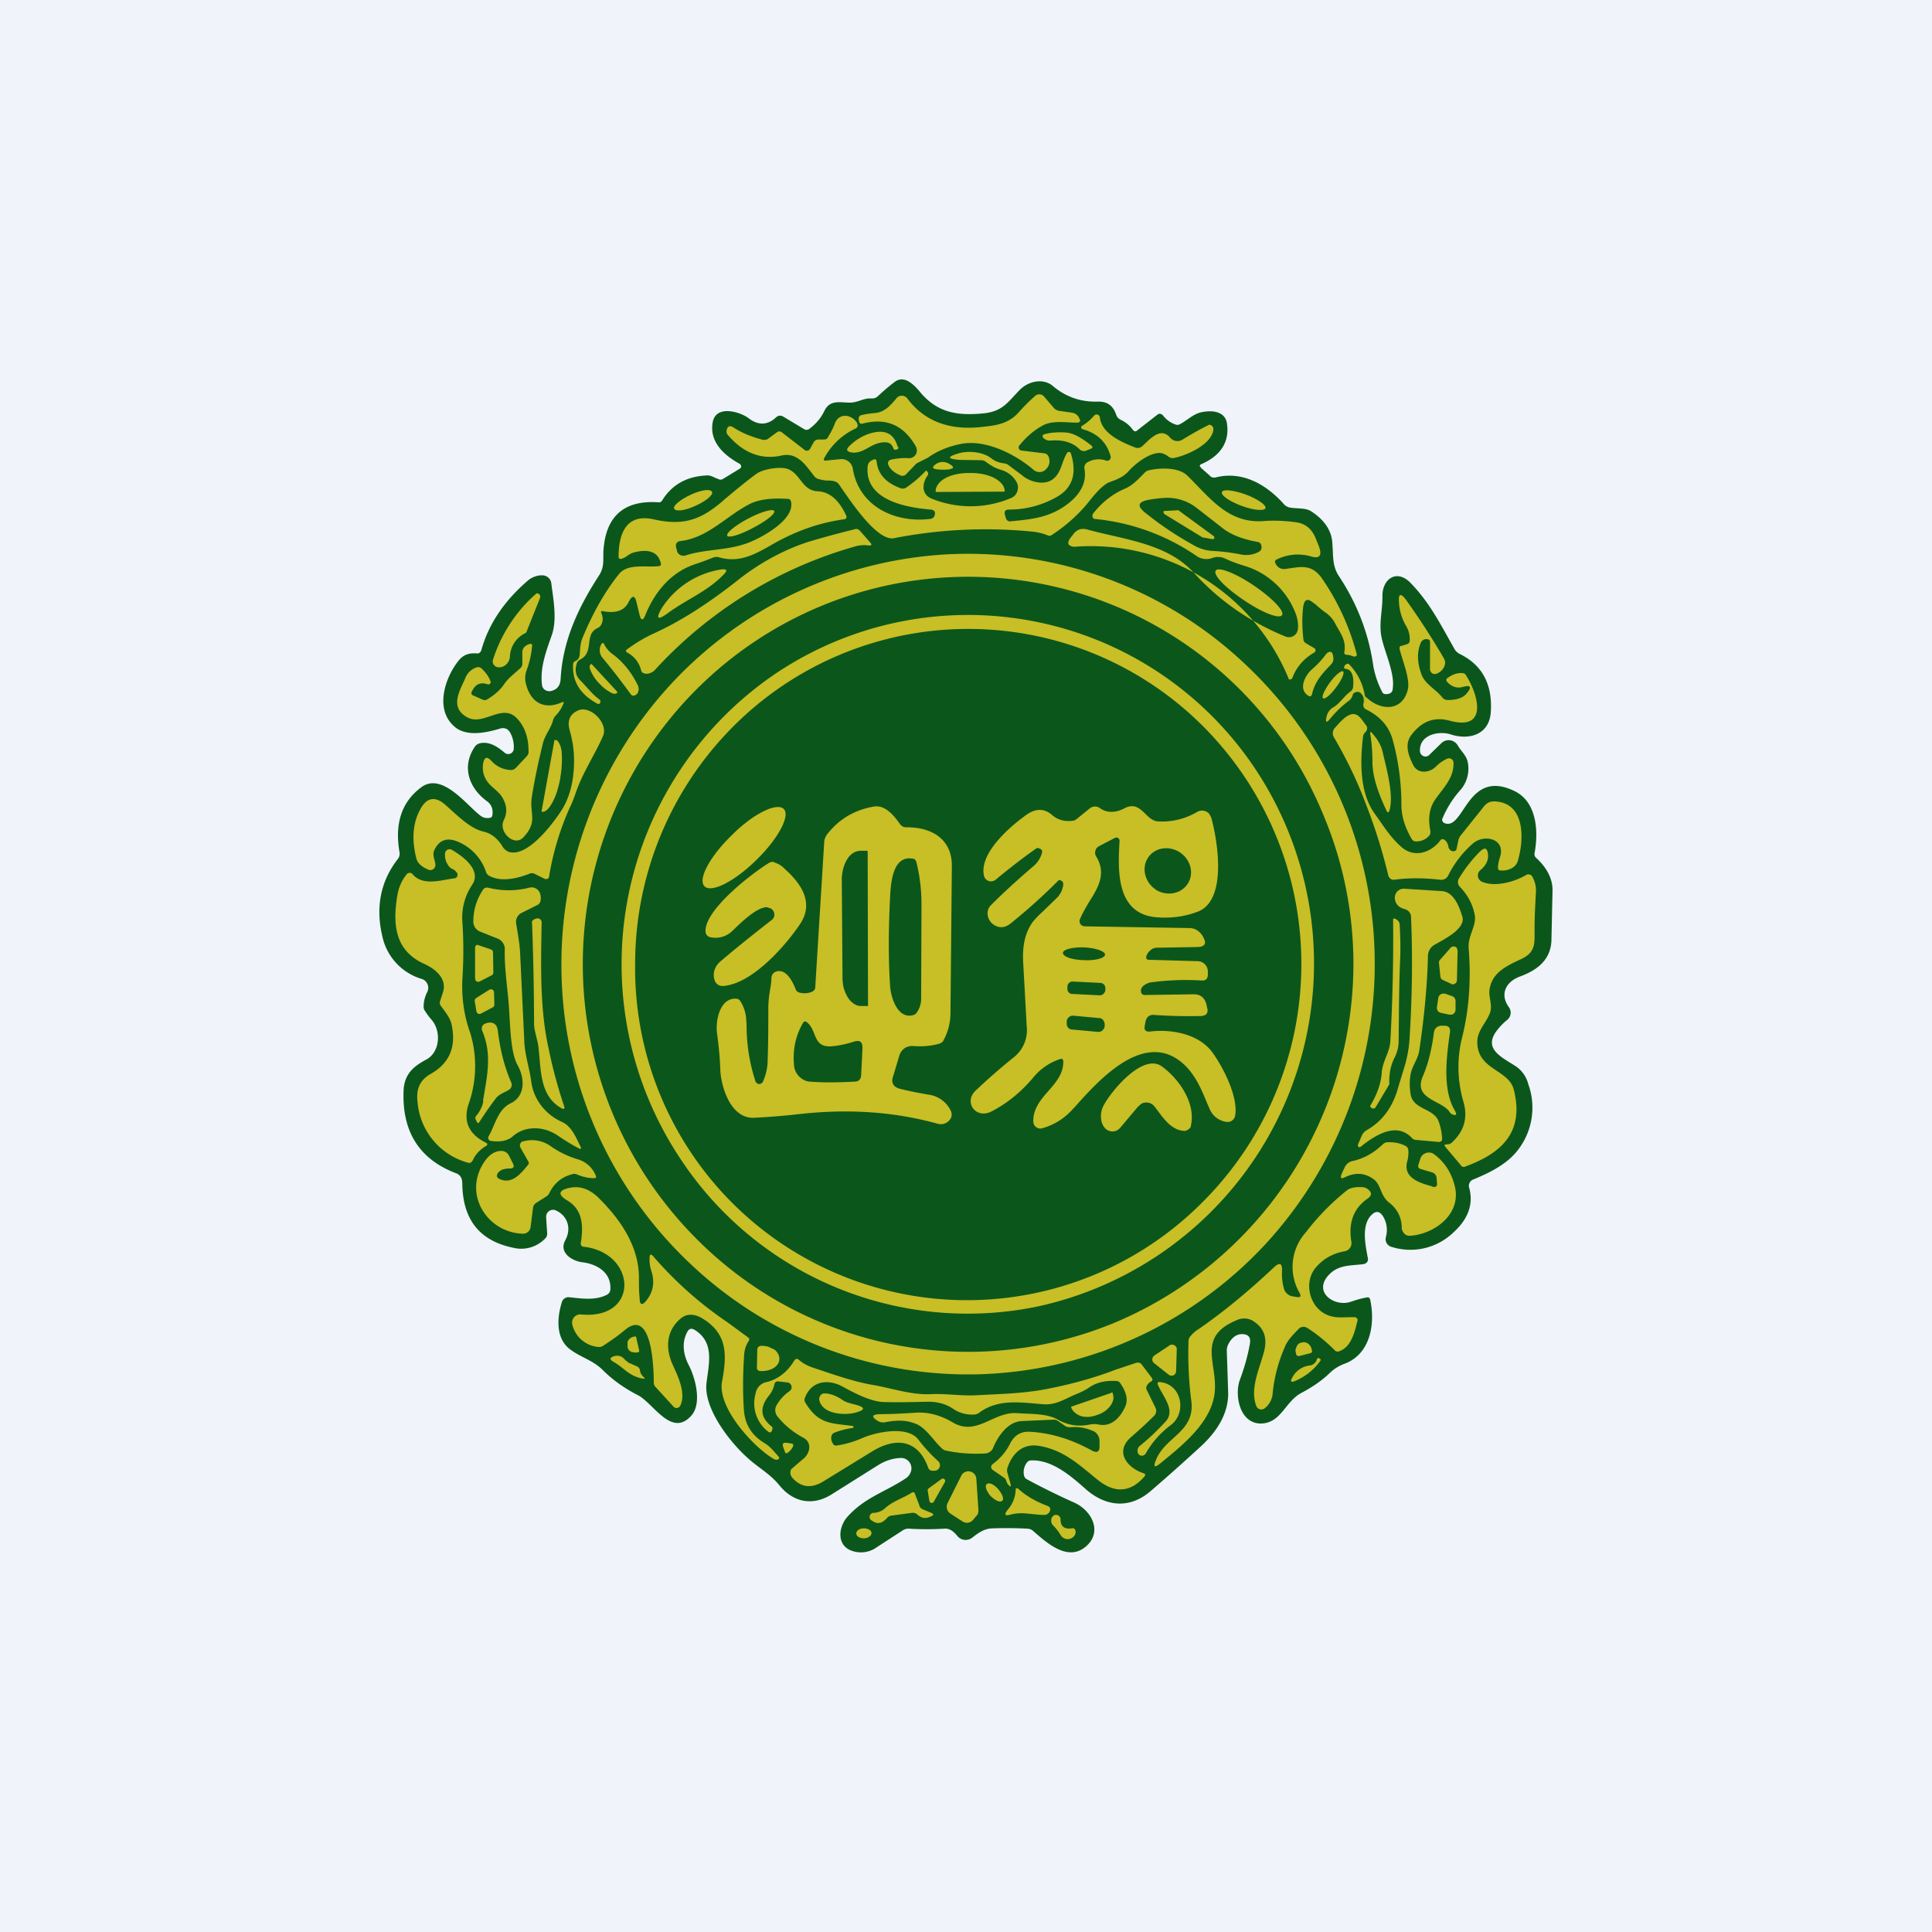 <svg width="56" height="56" viewBox="0 0 56 56" xmlns="http://www.w3.org/2000/svg"><path fill="#F0F3FA" d="M0 0h56v56H0z"/><path d="m34.81 13.56.26.23c.04.05.1.06.16.05.78-.2 1.48.2 2 .79.04.04.1.07.15.08.2.04.47 0 .64.12.38.25.59.57.6.94.03.34-.01.63.19.93.53.8.87 1.68 1 2.63.05.25.13.49.25.72.02.05.06.07.11.07.12 0 .2-.05.2-.17.06-.4-.2-.98-.3-1.37-.13-.46.01-.86 0-1.31 0-.48.4-.78.8-.39.58.59.9 1.25 1.3 1.95.04.06.09.1.15.13.65.32.95.89.89 1.7-.05.63-.62.8-1.15.63-.36-.12-.94.01-.9.5a.16.16 0 0 0 .11.13.15.15 0 0 0 .16-.04l.35-.34a.3.3 0 0 1 .37-.04.3.3 0 0 1 .1.1c.1.18.27.3.3.53a.94.94 0 0 1-.22.77 2.9 2.9 0 0 0-.53.85.13.13 0 0 0 .05.1l.05.02c.55.15.64-1.6 2-.94.64.31.7 1.15.58 1.8a.14.14 0 0 0 .04.13c.33.3.5.64.48 1l-.03 1.35c0 .59-.39.9-.9 1.09-.4.14-.62.5-.33.9a.27.27 0 0 1-.05.36c-.1.08-.19.17-.27.27-.49.59.16.83.55 1.1a.9.9 0 0 1 .33.5 2 2 0 0 1-.3 1.9c-.32.42-.82.66-1.3.86a.18.18 0 0 0-.1.09.19.19 0 0 0-.02.13c.14.48-.02.93-.47 1.33a1.8 1.8 0 0 1-1.78.4.23.23 0 0 1-.16-.28.76.76 0 0 0-.08-.6c-.1-.16-.21-.17-.34-.04-.3.3-.17.88-.1 1.26a.13.13 0 0 1-.07.14.14.14 0 0 1-.05.02c-.36.05-.72.01-1 .3-.49.5.13.94.6.8.15-.05.3-.1.47-.13.07-.02.11.01.12.08.15.73-.02 1.57-.75 1.84-.16.06-.31.15-.44.28-.23.22-.5.4-.8.56-.49.25-.6.92-1.23.89-.58-.04-.72-.84-.56-1.27.13-.35.23-.7.29-1.05.03-.18-.05-.27-.23-.27-.16 0-.3.1-.4.3a.39.39 0 0 0-.04.2l.04 1.22c0 .62-.36 1.14-.81 1.55-.48.44-.96.87-1.45 1.29-.6.51-1.28.44-1.85-.05-.45-.4-.99-.87-1.6-.85-.06 0-.1.03-.13.07a.46.46 0 0 0-.08.36c.01.05.04.1.09.12a20 20 0 0 0 1.36.67c.52.23.84.86.34 1.28-.52.44-1.12-.1-1.53-.46a.26.26 0 0 0-.16-.06c-.35-.02-.68-.02-1-.01-.24 0-.42.13-.6.27a.31.31 0 0 1-.44-.06c-.1-.12-.22-.22-.38-.2-.34.02-.67.02-1 0a.3.3 0 0 0-.18.04l-.77.5a.78.78 0 0 1-.69.11c-.47-.14-.43-.67-.17-.98.5-.57 1.1-.73 1.69-1.12a.37.37 0 0 0 .17-.23.3.3 0 0 0-.3-.37c-.24.01-.45.08-.66.21l-1.32.83c-.57.37-1.14.25-1.55-.26-.27-.33-.62-.51-.93-.8-.5-.45-1.27-1.43-1.17-2.17.07-.56.23-1.16-.34-1.52-.1-.06-.17-.04-.22.06-.17.31-.11.67.05.97.18.35.38 1.08.08 1.44-.58.67-1.1-.34-1.56-.58-.39-.2-.73-.44-1.02-.73-.28-.28-.62-.36-.92-.58-.45-.31-.41-.93-.26-1.4a.2.2 0 0 1 .2-.13c.37.04.77.1 1.1-.07a.18.18 0 0 0 .1-.14c.04-.49-.36-.74-.79-.8-.31-.03-.72-.28-.51-.65.18-.34.06-.71-.29-.86a.2.2 0 0 0-.25.1.2.2 0 0 0-.02.1l.03.47a.18.18 0 0 1-.05.14.96.96 0 0 1-.92.28c-.99-.2-1.48-.82-1.49-1.87 0-.16-.07-.26-.2-.3-1.06-.41-1.56-1.22-1.5-2.42.03-.46.3-.68.66-.87.4-.22.43-.83.15-1.15a2.14 2.14 0 0 1-.2-.27.2.2 0 0 1-.03-.13c0-.14.04-.28.11-.42a.27.27 0 0 0-.15-.36 1.65 1.65 0 0 1-1.16-1.25c-.2-.85-.04-1.6.45-2.23a.25.25 0 0 0 .05-.2c-.13-.75.01-1.42.63-1.88.6-.45 1.32.52 1.7.81.07.06.15.09.25.08.07 0 .1-.03.11-.07.03-.18-.02-.32-.16-.42-.53-.39-.73-1.01-.35-1.57a.24.24 0 0 1 .13-.1c.28-.08.54.1.74.27a.16.16 0 0 0 .26-.1.85.85 0 0 0-.1-.48c-.07-.12-.17-.16-.3-.12-.4.12-1 .25-1.34-.08-.55-.5-.25-1.41.15-1.9.13-.16.3-.22.52-.2.07 0 .1-.02.13-.09.21-.76.67-1.44 1.36-2.03.12-.1.3-.16.45-.14a.26.26 0 0 1 .22.23c.06.48.18 1.07 0 1.54-.16.45-.33.92-.27 1.4a.2.2 0 0 0 .17.18.2.2 0 0 0 .09 0c.18-.04.27-.16.28-.35.06-1.1.5-2.05 1.1-2.98.17-.25.13-.44.14-.72.06-1.01.59-1.49 1.6-1.42a.1.1 0 0 0 .1-.05c.29-.47.73-.71 1.32-.73.11 0 .2.07.3.1.05.03.1.03.15 0l.49-.3a.07.07 0 0 0 .02-.1.07.07 0 0 0-.02-.03c-.46-.25-.9-.64-.79-1.22.1-.5.79-.3 1.05-.1.26.2.54.2.78-.03.07-.06.14-.07.22-.02l.6.36a.13.13 0 0 0 .15-.01c.2-.15.34-.32.44-.53.16-.32.45-.23.73-.23.25 0 .4-.14.64-.12.07 0 .13-.02.18-.07.15-.14.3-.27.47-.4.3-.24.6.1.78.32.48.55 1.03.66 1.82.58.56-.06.7-.34 1.05-.69.24-.24.67-.34.95-.1.38.32.82.47 1.32.45.26 0 .43.12.52.4a.24.24 0 0 0 .13.13.9.9 0 0 1 .34.28c.04.06.09.07.14.02l.59-.46a.1.1 0 0 1 .11 0 .1.1 0 0 1 .03.02c.1.13.22.22.36.27.05.02.09.02.13 0 .22-.11.39-.3.63-.35.27-.06.67-.05.74.3.1.6-.23.98-.73 1.2-.06.02-.07.06-.02.1Z" fill="#0B571B"/><path d="M29.55 12.9a.1.1 0 0 0 .01.14.1.1 0 0 0 .05.02l.66.08a.15.15 0 0 1 .12.09c.06.14.03.27-.07.37a.26.26 0 0 1-.36.02c-.52-.45-1.4-.9-2.12-.75-.35.07-.67.2-.95.4l-.28.14a.3.3 0 0 0-.1.08l-.24.25a.15.15 0 0 1-.17.04c-.17-.07-.29-.17-.35-.3-.03-.08 0-.14.09-.16.15-.03.31-.05.48-.04a.23.23 0 0 0 .22-.1.24.24 0 0 0 0-.25c-.35-.61-.86-.83-1.54-.65a.09.09 0 0 1-.07-.01.09.09 0 0 1-.03-.06l-.01-.06c0-.03 0-.06.02-.08a.1.1 0 0 1 .07-.04c.13-.03.27-.05.4-.06.27-.03.44-.23.6-.42a.2.2 0 0 1 .32 0c.5.67 1.24.94 2.2.82.4-.04.74-.1 1.02-.41.15-.17.31-.33.48-.48a.18.18 0 0 1 .25 0l.31.36c.04.04.1.06.15.07l.35.05a.28.28 0 0 1 .2.12l.02.04c.05.08.03.13-.07.13-.3 0-.7-.07-.98.08-.26.14-.49.34-.68.58Z" fill="#C8BE25"/><path d="M33.78 13.18c-.3-.2-.87.25-1.06.47-.15.17-.34.25-.55.32-.25.1-.51.45-.68.66a4.66 4.66 0 0 1-1.04.9c-.04 0-.07 0-.1-.02a1.66 1.66 0 0 0-.42-.1 13.8 13.8 0 0 0-4.02.19c-.52.1-1.37-1.25-1.6-1.57-.05-.07-.15-.1-.3-.1-.1 0-.2-.02-.3-.05a.22.22 0 0 1-.11-.08c-.24-.3-.47-.69-.93-.6-.6.14-1.13-.07-1.58-.6a.14.14 0 0 1-.03-.11c.02-.14.09-.17.2-.1.26.17.55.28.86.36.05 0 .1 0 .14-.03l.26-.19a.11.11 0 0 1 .14 0l.66.51a.1.1 0 0 0 .09.02.1.1 0 0 0 .07-.05l.11-.2a.16.16 0 0 1 .14-.07h.15c.06 0 .1-.02.12-.07.08-.13.15-.26.2-.4.12-.3.46-.27.63-.03.05.09.04.15-.05.19a1.97 1.97 0 0 0-.9.87v.03a.05.05 0 0 0 .06.02l.41-.04a.33.33 0 0 1 .37.28c.18 1.1 1.24 1.58 2.25 1.45a.14.14 0 0 0 .12-.1c.03-.1 0-.16-.12-.17-.7-.06-1.92-.27-1.82-1.26a.2.2 0 0 1 .11-.16l.06-.03a.07.07 0 0 1 .06 0 .07.07 0 0 1 .03.06c.04.36.26.61.69.77a.18.18 0 0 0 .17-.02 3.26 3.26 0 0 0 .57-.49l.03.02a.08.08 0 0 1 .03.05.08.08 0 0 1-.01.07c-.17.23-.19.56.13.68a3 3 0 0 0 2.3-.03.31.31 0 0 0 .17-.2.32.32 0 0 0-.02-.25.76.76 0 0 0-.45-.36c-.2-.06-.3-.13-.44-.23a.22.22 0 0 0-.13-.05l-.64-.01c-.36-.03-.36-.09-.02-.19.27-.08.7-.05.95.15.1.08.22.12.35.14.05 0 .1.02.14.05l.4.3c.23.2.66.3.9.1.24-.19.24-.5.4-.75 0-.01 0-.02.02-.02a.06.06 0 0 1 .09.03c.18.58.05 1-.4 1.26-.42.24-.89.37-1.39.37-.11 0-.15.05-.12.16l.02.07c.02.08.07.12.15.11.62-.06 1.12-.11 1.63-.49.4-.3.58-.65.5-1.06 0-.06.02-.1.06-.14a.65.65 0 0 1 .57-.07.1.1 0 0 0 .13-.07.1.1 0 0 0 0-.06c-.11-.4-.38-.66-.81-.78a.05.05 0 0 1-.04-.05.05.05 0 0 1 .03-.05c.13-.08.25-.18.35-.3a.1.1 0 0 1 .1-.02.1.1 0 0 1 .06.08c.05.47.64.72 1.02.87a.2.2 0 0 0 .2-.03c.2-.17.53-.6.82-.25a.28.28 0 0 0 .36.05 9.27 9.27 0 0 1 .77-.43.13.13 0 0 1 .12.15c-.05.41-.74.73-1.12.81a.2.2 0 0 1-.16-.02 7.51 7.51 0 0 1-.1-.07Z" fill="#C8BE25"/><path d="M26.04 12.96V13a.23.23 0 0 1-.05.03c-.05.02-.08 0-.1-.04-.03-.1-.1-.17-.24-.17-.39 0-.57.31-.92.3-.2-.02-.23-.09-.08-.22.18-.17.38-.28.58-.34.41-.12.67 0 .78.36 0 .02.01.03.03.04ZM31.62 12.9c.06.05.06.09-.01.11l-.12.05a.18.18 0 0 1-.2-.04c-.2-.2-.49-.28-.84-.25a.26.26 0 0 1-.21-.08.06.06 0 0 1-.02-.05.06.06 0 0 1 .04-.05c.2-.06.47-.07.67-.05.19.02.42.15.7.37ZM27.55 13.6c-.14.02-.28.02-.42 0-.1-.02-.11-.05-.04-.12.15-.12.31-.12.48 0 .08.06.07.1-.02.11ZM17.44 17.8c.04.1.04.2-.01.3a.24.24 0 0 1-.12.11c-.39.19-.07.7-.5.91a.2.2 0 0 0-.1.14c-.05.18-.02.33.1.45.2.2.34.4.57.57.02.02.03.04.02.07a.06.06 0 0 1-.03.05.06.06 0 0 1-.05 0c-.5-.27-.73-.64-.71-1.13 0-.05.03-.1.07-.11a.2.2 0 0 0 .12-.16c.02-.18.01-.33.08-.5.31-.75.67-1.38 1.07-1.87.25-.3.78-.18 1.14-.22.06 0 .08-.04.06-.1-.1-.39-.48-.38-.8-.29-.13.04-.21.15-.35.18-.05 0-.07-.01-.07-.06 0-.65.21-1.26 1-1.09.88.2 1.4.03 2.1-.6.3-.25.6-.5.9-.72.2-.14.71-.22.92-.13.36.15.4.61.84.64.35.01.63.25.84.71a.07.07 0 0 1 0 .06.07.07 0 0 1-.05.04c-.73.1-1.4.34-2.04.7-.51.29-.99.59-1.61.4a.26.26 0 0 0-.18.02 9.7 9.7 0 0 1-.55.2c-.67.24-1.13.8-1.4 1.47-.06.15-.12.15-.16-.01l-.08-.33c-.05-.25-.13-.27-.25-.03-.12.23-.36.31-.71.25-.07-.02-.1 0-.06.07ZM38.1 17.5c-.2-.18-.3-.14-.33.12-.03.27-.03.57.01.91 0 .05.03.09.08.12l.24.14a.07.07 0 0 1 .03.06.07.07 0 0 1-.03.06c-.31.18-.52.42-.64.74a.08.08 0 0 1-.1.04 6.2 6.2 0 0 0-6.24-3.84c-.16-.03-.2-.1-.1-.25l.08-.1c.1-.15.25-.2.42-.15 1.1.3 2.32.4 3.1 1.27.73.8 1.63 1.42 2.64 1.83a.26.26 0 0 0 .32-.1.27.27 0 0 0 .04-.12c.02-.14-.02-.34-.07-.46a2.3 2.3 0 0 0-1.45-1.36c-.2-.06-.4-.13-.59-.22a.48.48 0 0 0-.36-.02.5.5 0 0 1-.49-.07 6.25 6.25 0 0 0-2.95-1.06.11.11 0 0 1-.02-.16c.25-.32.55-.55.88-.7.26-.1.43-.3.62-.49a.24.24 0 0 1 .12-.06c.3-.07.86-.1 1.12.17.66.65 1.19 1.4 2.24 1.3.31-.02.62 0 .91.04.26.04.44.19.55.45l.1.25c.1.27.02.37-.26.28a1.38 1.38 0 0 0-.99.11.08.08 0 0 0-.01.1c.06.12.16.18.3.16.43-.06.73-.15 1.03.25a6.95 6.95 0 0 1 1.03 2.24.07.07 0 0 1-.06.05h-.04a.5.5 0 0 0-.18-.05c-.07 0-.1-.03-.08-.1.05-.34-.13-.54-.27-.81a.88.88 0 0 0-.3-.33 3.28 3.28 0 0 1-.3-.25ZM27.13 14.26a.02.02 0 0 1-.01-.02c0-.14.1-.28.28-.38.18-.1.43-.15.7-.15h.04c.26 0 .5.05.69.15.18.1.29.23.29.37v.02h-.01l-1.98.01Z" fill="#C8BE25"/><path d="M20.16 14.66c.3-.13.52-.32.48-.4-.04-.1-.32-.06-.62.08s-.52.32-.48.4c.04.1.32.06.62-.08ZM35.98 14.66c.35.13.66.16.7.07.03-.09-.23-.27-.58-.4-.34-.12-.65-.16-.68-.07-.04.1.22.27.56.4Z" fill="#C8BE25"/><path d="M19.87 16.1a.2.2 0 0 1-.22-.07.2.2 0 0 1-.03-.08l-.02-.07c-.03-.12.02-.19.14-.2.8-.1 1.34-.75 2.01-1.08.25-.12.6-.17 1.08-.14.06 0 .09.03.1.09.1.51-.81 1.01-1.21 1.17-.63.25-1.22.18-1.85.38ZM35.17 15.97a1.2 1.2 0 0 1-.54-.15c-.55-.3-1.03-.63-1.45-.97-.22-.18-.2-.3.1-.36.16-.03.34-.05.51-.06.32-.01.63.09.88.28l.77.6c.24.19.58.32 1.02.4a.12.12 0 0 1 .1.1c.02.08 0 .15-.08.19a.78.78 0 0 1-.52.07 5.66 5.66 0 0 0-.8-.1Z" fill="#0B571B"/><path d="M21.83 15.3c.38-.2.65-.41.61-.49-.04-.07-.37.02-.75.22s-.65.42-.61.5c.04.07.38-.03.75-.23ZM34.17 14.8l1.01.74a.05.05 0 0 1 0 .08l-.03.01-.27-.05h-.02l-1.11-.68-.02-.03a.05.05 0 0 1 .01-.06h.03l.37-.02h.03ZM18.7 19.52c-.06 0-.1-.03-.12-.1a.78.78 0 0 0-.39-.5c-.06-.03-.06-.07 0-.11.25-.18.5-.33.74-.44.8-.36 1.6-.88 2.44-1.54.61-.49 1.35-.9 2.08-1.13.4-.12.84-.24 1.33-.36.06-.02.1 0 .15.05l.29.33c.06.07.05.1-.05.09a.91.91 0 0 0-.35.02A12.45 12.45 0 0 0 19 19.4a.36.36 0 0 1-.3.13Z" fill="#C8BE25"/><path d="M28.5 39.83a11.7 11.7 0 0 1-8.46-3.17 11.89 11.89 0 0 1-3.76-8.28 11.98 11.98 0 0 1 3.14-8.52 11.8 11.8 0 0 1 8.2-3.8 11.7 11.7 0 0 1 8.46 3.18 11.89 11.89 0 0 1 3.76 8.27 11.98 11.98 0 0 1-3.14 8.53 11.79 11.79 0 0 1-8.2 3.79ZM36.06 17.4c.53.36 1.02.55 1.1.43.08-.12-.29-.5-.82-.86s-1.03-.55-1.1-.43c-.09.12.28.5.82.86ZM19.18 17.63a2.5 2.5 0 0 1 1.7-1.12c.2-.03.22.02.08.16-.47.48-1.07.71-1.6 1.1-.3.22-.36.17-.18-.14Z" fill="#C8BE25"/><path d="M39.23 27.95a11.3 11.3 0 0 1-6.9 10.38 11.1 11.1 0 0 1-12.16-2.44 11.27 11.27 0 0 1 0-15.89 11.13 11.13 0 0 1 18.2 3.65c.57 1.36.86 2.82.86 4.3Z" fill="#0B571B"/><path d="M15.27 18.3a.1.1 0 0 1-.04.05.79.79 0 0 0-.45.68c-.01.2-.2.36-.39.3a.17.17 0 0 1-.1-.21 4.26 4.26 0 0 1 1.26-1.92.1.1 0 0 1 .06.01c.05.03.06.08.04.13l-.38.95ZM39.53 20.35c.03-.05.04-.11.03-.18.43.45 1.1.47 1.25-.2.06-.3-.16-.83-.24-1.15-.01-.06 0-.1.06-.1l.16-.05a.1.1 0 0 0 .07-.09.73.73 0 0 0-.1-.43 1.5 1.5 0 0 1-.21-.7c-.02-.24.05-.27.2-.07.37.52.74 1.08 1.1 1.7.04.07.05.14.02.22a.4.4 0 0 1-.21.22.15.15 0 0 1-.14 0 .15.15 0 0 1-.07-.13v-.78c0-.05-.02-.07-.06-.08-.1-.02-.18.02-.22.13-.1.26-.09.55.03.88.1.29.41.43.6.67a.2.2 0 0 0 .17.08c.27 0 .45-.07.55-.2.15-.18.11-.24-.12-.18-.16.05-.31 0-.44-.13-.05-.05-.05-.1 0-.13.14-.1.28-.15.42-.14.05 0 .09.02.11.06.35.54.67 1.63-.47 1.32-.44-.12-.8.01-1.1.4-.22.27-.1.6.04.88.13.27.47.24.66.05.1-.1.2-.17.33-.23a.13.13 0 0 1 .18.11c.02.47-.33.77-.56 1.12-.14.23-.18.51-.11.87a.18.18 0 0 1-.06.16c-.1.1-.23.14-.36.14a.14.14 0 0 1-.12-.07c-.2-.34-.3-.67-.3-1 0-.62-.08-1.23-.24-1.83-.1-.42-.37-.72-.77-.92-.09-.04-.11-.11-.08-.22ZM30.12 37.86a9.97 9.97 0 0 1-10.35-4.2 10.18 10.18 0 0 1 2.63-14.08 10 10 0 0 1 13.96 2.67 10.18 10.18 0 0 1-6.24 15.61Z" fill="#C8BE25"/><path d="M37.72 27.94a9.74 9.74 0 0 1-2.83 6.87 9.62 9.62 0 0 1-16.48-6.87 9.74 9.74 0 0 1 2.83-6.87 9.62 9.62 0 0 1 13.65 0 9.74 9.74 0 0 1 2.83 6.87Z" fill="#0B571B"/><path d="M18.5 20.02c0 .07-.04.11-.09.13-.05.03-.1.01-.13-.03a19.7 19.7 0 0 0-.83-1.07.35.35 0 0 1-.03-.36c.04-.07.07-.07.1 0a.8.8 0 0 0 .25.28c.28.21.52.5.7.86a.3.3 0 0 1 .04.19ZM13.72 20.16l.27.12a.14.14 0 0 0 .12 0c.2-.12.37-.26.49-.43.13-.2.32-.33.49-.49a.17.17 0 0 0 .05-.13v-.33a.22.22 0 0 1 .1-.18.32.32 0 0 1 .1-.05c.06-.02.1 0 .08.08-.02.22-.07.45-.16.69a.65.65 0 0 0-.01.4c.13.5.5.75 1.03.52.06-.03.07-.01.05.04-.06.14-.13.25-.23.35a.3.3 0 0 0-.07.13c-.07.25-.22.4-.29.65-.13.53-.24 1.04-.32 1.54-.09.5.19.74-.25 1.2-.27.29-.73-.17-.57-.49.1-.2.1-.4-.01-.61-.1-.22-.32-.32-.46-.51a.69.69 0 0 1-.12-.56c.04-.16.11-.17.22-.06a.8.8 0 0 0 .58.28c.05 0 .1-.02.14-.06l.31-.33c.04-.04.07-.1.06-.16 0-.39-.11-.7-.32-.93-.43-.49-.98.22-1.46-.05-.52-.29-.21-.77-.05-1.14a.52.52 0 0 1 .34-.31.14.14 0 0 1 .13.04c.11.1.2.22.25.35a.07.07 0 0 1 0 .08.07.07 0 0 1-.09.02c-.2-.06-.34 0-.44.21-.03.05-.02.1.04.12ZM38.58 19.26c-.26.27-.47.5-.55.86-.02.06-.05.08-.1.05-.31-.18-.11-.59.1-.77.15-.13.28-.27.4-.43a.18.18 0 0 1 .09-.07c.08-.03.12.04.13.19a.24.24 0 0 1-.07.17ZM39.56 20.17c.01.07 0 .13-.03.18 0-.07 0-.13-.03-.18-.05-.1-.12-.14-.22-.1a.1.1 0 0 0-.07.07.3.3 0 0 1-.11.17c-.2.15-.39.33-.55.53-.1.12-.14.1-.1-.06a.4.4 0 0 1 .2-.28c.2-.12.3-.32.5-.46a.18.18 0 0 0 .07-.13c.02-.16.02-.49-.2-.52-.06 0-.08-.04-.04-.1a.1.1 0 0 1 .03-.03c.04-.03.07-.03.1 0 .24.25.39.55.45.9ZM17.89 20.05v.03l-.01.01c-.04.03-.11.03-.2-.03a1.2 1.2 0 0 1-.3-.24l-.04-.04a1.2 1.2 0 0 1-.21-.32c-.05-.1-.05-.17-.01-.2v-.01h.03l.74.8Z" fill="#C8BE25"/><path d="M38.55 19.78c-.16.22-.25.42-.2.46.05.04.22-.1.38-.32.16-.21.25-.42.2-.46-.05-.03-.22.1-.38.32ZM15.36 25.32c-.35.14-.84.26-1.19.06a.19.19 0 0 1-.08-.1 1.45 1.45 0 0 0-.81-.88c-.33-.14-.56-.05-.7.26-.05.14.03.27.04.4a.14.14 0 0 1-.06.13.14.14 0 0 1-.14.02c-.14-.06-.3-.15-.35-.32-.15-.59-.1-1.08.14-1.48.18-.3.42-.33.7-.08.3.26.7.68 1.09.77.23.05.43.2.58.46.04.06.1.1.16.13.55.18 1.3-.83 1.56-1.24.18-.3.3-.68.33-1.14.03-.4-.01-.77-.12-1.15-.07-.26 0-.45.23-.56.35-.18.9.35.74.73-.24.55-.57 1.03-.77 1.59-.06.17-.12.34-.2.5a8.06 8.06 0 0 0-.6 2.02.1.1 0 0 1-.08.04.1.1 0 0 1-.05-.01l-.28-.14a.17.17 0 0 0-.14-.01ZM39.6 23.33c-.26-.7-.58-1.35-.93-1.95a.23.23 0 0 1 .02-.28c.13-.14.3-.36.5-.4.19-.03.29.18.39.3.07.08.06.16-.01.23a.19.19 0 0 0-.06.11c-.09.74-.1 1.65.34 2.25.24.33.44.67.77.96.36.32.84.18 1.12-.18.04-.06.09-.06.14-.02.05.04.08.1.1.17 0 .05.03.1.07.13.03.02.07.03.11.02a.08.08 0 0 0 .06-.07l.06-.28.04-.08.68-.85c.09-.12.2-.17.34-.16.88.05.84 1.12.65 1.74-.07.2-.31.28-.5.26-.05 0-.07-.03-.07-.08 0-.11.03-.22.06-.31.17-.55-.49-.67-.8-.38a3 3 0 0 0-.7.91.22.22 0 0 1-.23.13c-.45-.05-.9-.06-1.34 0a.16.16 0 0 1-.17-.13c-.16-.66-.37-1.35-.64-2.04Z" fill="#C8BE25"/><path d="M39.78 22.07c0-.27-.02-.53-.06-.78-.01-.08.01-.1.06-.03.16.18.26.36.3.55.1.44.32 1.2.2 1.66-.03.1-.06.1-.1.01-.2-.43-.4-.93-.4-1.41ZM16.07 21.46v-.01h.03c.04 0 .08.03.11.1.03.05.06.14.07.24a3 3 0 0 1-.04.75v.02c-.05.27-.13.53-.23.7-.1.19-.2.28-.3.27a.02.02 0 0 1-.01-.01v-.02l.37-2.04ZM21.92 24.93c.63-.61.99-1.28.8-1.48-.2-.2-.88.13-1.5.75-.64.62-1 1.28-.8 1.49.2.2.87-.14 1.5-.76ZM42.96 25.56c.39.16.94 0 1.28-.2a.13.13 0 0 1 .17.04c.08.14.12.3.11.46-.02.36-.04.72-.04 1.08 0 .4.04.66-.39.86-.4.19-.82.37-.91.85-.05.25.1.48 0 .73-.12.29-.36.5-.36.82 0 .82.91.79 1.06 1.39.31 1.24-.37 1.84-1.4 2.22a.1.1 0 0 1-.14-.04l-.44-.52c-.05-.06-.03-.08.04-.08.05 0 .1-.01.14-.05.36-.33.47-.72.34-1.18a3.55 3.55 0 0 1-.04-1.87c.21-.83.26-1.71.19-2.58-.03-.38.25-.67.17-1-.06-.29-.2-.55-.42-.78a.2.2 0 0 1-.03-.25c.17-.28.37-.54.61-.78.14-.13.21-.1.23.08.02.18-.06.33-.23.47a.2.2 0 0 0 .06.33ZM13.24 25.29a.34.34 0 0 0-.12-.1.24.24 0 0 1-.09-.06.52.52 0 0 1-.13-.4.13.13 0 0 1 .07-.1.13.13 0 0 1 .12 0c.3.17.88.58.6 1.01a1.7 1.7 0 0 0-.29 1.05c.04.55.04 1.13 0 1.73-.02.54.06 1.05.23 1.52a3.3 3.3 0 0 1-.05 2.07c-.16.5.01.87.52 1.12a.05.05 0 0 1 .02.06l-.02.02c-.19.11-.32.25-.4.43-.04.06-.08.08-.14.06a1.99 1.99 0 0 1-1.46-1.79c-.04-.35.08-.61.38-.78.55-.31.75-.79.61-1.43-.04-.2-.18-.36-.3-.53a.15.15 0 0 1-.04-.13l.08-.25c.15-.41-.2-.7-.53-.85-.87-.39-.92-1.17-.78-2 .04-.23.13-.43.27-.6a.11.11 0 0 1 .09-.04.1.1 0 0 1 .08.04c.3.35.82.17 1.2.12a.1.1 0 0 0 .1-.12.1.1 0 0 0-.02-.05ZM22.26 26.3c-.3-.05-.84.5-1.05.7a.7.7 0 0 1-.6.17c-.1-.02-.15-.07-.16-.17-.03-.63 1.36-1.7 1.86-2 .05-.02.1-.03.14 0 .12.04.22.1.3.19.64.57.78 1.1.43 1.61-.44.65-1.4 1.73-2.23 1.78a.24.24 0 0 1-.24-.18c-.06-.2.01-.4.18-.54.47-.4.96-.79 1.46-1.18a.2.2 0 0 0-.09-.37Z" fill="#C8BE25"/><path d="M14.76 29.33c-.03-.6-.14-1.19-.13-1.78a.33.33 0 0 0-.22-.35l-.5-.2a.31.31 0 0 1-.19-.29c0-.33.09-.63.28-.92.03-.05.08-.07.15-.06.4.1.8.1 1.19 0a.26.26 0 0 1 .32.19c.02.07.02.15 0 .22a.17.17 0 0 1-.1.1l-.44.22a.29.29 0 0 0-.16.3c.05.32.11.62.12.95l.12 2.53c.03.4.15.73.2 1.12.07.52.42.95.89 1.16.28.13.4.44.53.7.04.08.02.1-.05.06-.2-.1-.4-.23-.61-.37-.4-.27-.94-.29-1.3.03-.17.15-.42.16-.63.13a.08.08 0 0 1-.07-.05.09.09 0 0 1 0-.08c.2-.34.26-.77.64-.96.44-.21.41-.74.2-1.11-.2-.36-.21-1.13-.24-1.54ZM41.8 25.83c.35.03.5.46.59.75.09.35-.56.66-.8.8a.38.38 0 0 0-.2.32c-.02.87-.11 1.79-.25 2.74-.04.28-.23.47-.26.75-.03.18-.02.36.01.54.08.43.64.39.8.75.07.18.1.35.11.52 0 .07-.03.1-.1.1l-.67-.06a.18.18 0 0 1-.11-.06c-.34-.36-.83-.27-1.48.26l-.03.01h-.03l-.02-.04v-.03l.12-.28a.35.35 0 0 1 .15-.15c.45-.26.75-.68.9-1.24l.2-.66c.06-.22.1-.43.12-.65.08-1.2.1-2.4.05-3.63a.24.24 0 0 0-.19-.22c-.17-.05-.27-.15-.28-.32a.26.26 0 0 1 .27-.27l1.1.07Z" fill="#C8BE25"/><path d="M15.6 30.3c-.03-.2-.12-.43-.12-.63a82.5 82.5 0 0 0-.06-2.96.15.15 0 0 1 .06-.06.29.29 0 0 1 .09-.03.1.1 0 0 1 .09.03.11.11 0 0 1 .04.08c-.02 1.18-.06 2.5.2 3.65.12.6.28 1.17.45 1.68.03.08 0 .1-.08.06-.66-.38-.58-1.17-.67-1.82ZM40.58 27.89c-.03.77-.03 1.51-.04 2.3 0 .15-.04.32-.13.49-.1.21-.15.45-.14.71v.04l-.4.67a.08.08 0 0 1-.06.03h-.03a.07.07 0 0 1-.03-.02l-.02-.02c-.02-.02-.02-.04 0-.06.19-.32.3-.63.32-.94.03-.35.23-.58.25-.91a53.98 53.98 0 0 0 .08-3.54.05.05 0 0 1 .06-.01l.05.03a.18.18 0 0 1 .08.13c.02.37.03.73.01 1.1ZM13.77 28.37v-.9a.09.09 0 0 1 .03-.07.08.08 0 0 1 .08 0l.35.12a.09.09 0 0 1 .06.08l.01.6a.09.09 0 0 1-.05.07l-.35.18a.09.09 0 0 1-.12-.04.09.09 0 0 1 0-.04ZM42.25 27.56l-.02.85a.12.12 0 0 1-.12.12c-.02 0-.04 0-.06-.02l-.24-.11a.12.12 0 0 1-.06-.1l-.04-.38a.12.12 0 0 1 .03-.1l.3-.34a.12.12 0 0 1 .19 0l.02.08ZM14.28 29.2l-.34.18a.09.09 0 0 1-.13-.06l-.05-.3a.1.1 0 0 1 .04-.09l.38-.24a.09.09 0 0 1 .1 0 .09.09 0 0 1 .04.07l.01.36a.09.09 0 0 1-.05.08ZM42.01 29.41l-.24-.05a.15.15 0 0 1-.12-.17l.04-.26a.15.15 0 0 1 .13-.13h.06l.2.07a.15.15 0 0 1 .11.15v.24a.15.15 0 0 1-.11.15H42Z" fill="#C8BE25"/><path fill-rule="evenodd" d="M30.2 24.69c.02-.04-.01-.07-.08-.1a.1.1 0 0 0-.08 0c-.37.26-.76.56-1.17.9a.22.22 0 0 1-.2.05.21.21 0 0 1-.15-.16c-.14-.64.73-1.4 1.2-1.74.28-.21.54-.22.77-.02.17.15.38.2.6.17.05 0 .09-.03.13-.06l.37-.3a.24.24 0 0 1 .3 0c.21.15.48.12.7 0 .29-.15.44 0 .6.15.11.11.23.23.4.23a2 2 0 0 0 1.1-.27.28.28 0 0 1 .36.05l.06.11c.18.66.47 2.38-.38 2.72-.36.14-.75.2-1.18.17-1.2-.08-1.15-1.34-1.1-2.2a.1.1 0 0 0-.04-.1.1.1 0 0 0-.1 0l-.46.24a.2.2 0 0 0-.1.13.21.21 0 0 0 .02.16c.31.5.06.91-.2 1.32-.1.17-.2.34-.27.51a.15.15 0 0 0 .14.2l3.02.05c.18 0 .3.08.4.23l.02.04c.1.18.04.27-.16.28l-1.2.02a.28.28 0 0 0-.17.07.4.4 0 0 0-.12.17c-.02.07 0 .11.08.11l1.4.04a.3.3 0 0 1 .3.31v.1c-.01.11-.07.16-.19.15a7.53 7.53 0 0 0-1.5.06c-.17.06-.25.14-.25.24 0 .08.05.13.14.12l1.39-.02c.2 0 .32.1.37.3l.02.09c.04.15-.02.23-.18.24-.46.01-.9 0-1.33-.03-.16-.02-.25.05-.28.21l-.02.11c-.02.12.03.17.15.16.65-.08 1.45.08 1.83.63.3.42.74 1.28.64 1.81a.22.22 0 0 1-.24.18.62.62 0 0 1-.5-.38l-.07-.16c-.2-.49-.41-.98-.88-1.29-1.08-.7-2.3.66-2.95 1.39l-.03.03c-.26.3-.56.49-.91.59a.2.2 0 0 1-.25-.11.21.21 0 0 1-.02-.1c0-.36.22-.62.44-.87.21-.24.43-.49.43-.84 0-.08-.03-.1-.1-.08-.3.1-.56.28-.76.52-.35.42-.76.76-1.23 1-.44.22-.8-.26-.46-.6.38-.36.75-.68 1.11-.97a1 1 0 0 0 .38-.9l-.1-1.81c-.03-.45.03-.81.2-1.1.1-.19.3-.35.47-.52l.34-.33c.05-.07.1-.14.12-.22.06-.17.03-.25-.1-.26a16.92 16.92 0 0 1-1.4 1.26c-.18.14-.36.14-.53 0a.4.4 0 0 1-.13-.24.33.33 0 0 1 .1-.3c.39-.39.8-.76 1.22-1.12a.77.77 0 0 0 .26-.42Zm3.3 1.1c.33.2.74.12.93-.18.19-.3.08-.7-.24-.91-.32-.2-.73-.13-.92.17-.19.3-.08.72.24.92Zm-1.47 1.88c0 .1-.28.18-.62.16-.34-.01-.6-.1-.6-.21 0-.1.28-.17.62-.16.33.02.6.11.6.21Zm-.14.82-.8-.04a.15.15 0 0 0-.15.15v.05c-.01.09.06.16.14.16l.8.04c.08 0 .15-.07.16-.15v-.06a.15.15 0 0 0-.15-.15Zm-.78.95.75.07c.1 0 .16.1.16.19v.05c-.02.1-.1.17-.2.16l-.75-.07c-.1 0-.16-.1-.15-.19v-.05c.01-.1.1-.17.2-.16ZM26.92 31.73c-.28-.05-.56-.1-.83-.17-.2-.05-.27-.18-.2-.37l.18-.6a.38.38 0 0 1 .4-.27c.26.02.52 0 .76-.07.06-.02.1-.05.12-.1.13-.24.2-.5.2-.8l.04-4.24c.01-.8-.6-1.14-1.33-1.13a.21.21 0 0 1-.17-.09c-.18-.25-.43-.57-.77-.51-.57.1-1.02.38-1.35.81a.42.42 0 0 0-.08.22l-.26 4.21c0 .06-.04.1-.1.13a.57.57 0 0 1-.36.02.16.16 0 0 1-.11-.1c-.08-.21-.27-.6-.56-.51a.2.2 0 0 0-.14.18c0 .15-.03.28-.05.42a3 3 0 0 0-.04.48c0 .5 0 .99-.02 1.5 0 .21-.05.41-.13.6a.12.12 0 0 1-.11.08.12.12 0 0 1-.11-.07 5.2 5.2 0 0 1-.26-1.66l-.01-.13c-.01-.2-.07-.38-.17-.54a.14.14 0 0 0-.1-.07c-.48-.05-.62.6-.58.97.05.37.09.75.1 1.13.04.52.32 1.37.97 1.35.39-.02.8-.05 1.25-.1 1.46-.17 2.81-.08 4.07.27.14.04.26 0 .35-.1a.24.24 0 0 0 .04-.27.83.83 0 0 0-.64-.47Zm-1.76-2.58v-.02l-.01-4.45-.01-.02h-.19c-.15 0-.29.08-.39.24-.1.16-.16.37-.16.6l.02 2.82c0 .11.01.22.04.33.03.1.07.19.12.27a.6.6 0 0 0 .18.18c.06.04.13.06.2.06H25.16ZM25.8 26c.02-.42.08-1.22.66-1.11.05 0 .08.04.1.09.1.4.15.81.15 1.23l-.01 2.75a.7.7 0 0 1-.12.38.18.18 0 0 1-.1.08c-.46.14-.66-.51-.68-.84-.05-.75-.05-1.61 0-2.58Zm-2.2 3.96c-.05-.12-.1-.24-.2-.32-.05-.05-.1-.04-.13.02-.22.38-.3.8-.25 1.26.03.21.21.4.43.43.37.03.82.03 1.34 0 .1 0 .16-.07.17-.17l.04-.8c0-.18-.07-.24-.24-.19-.25.08-.49.13-.71.14-.3 0-.37-.17-.45-.37Z" fill="#C8BE25"/><path d="M14 31.91c.11-.68.27-1.32-.01-2-.06-.14-.01-.22.13-.26.18-.04.29.04.31.23.07.57.2 1.07.39 1.5a.17.17 0 0 1-.07.21c-.13.08-.28.12-.38.25-.16.21-.32.44-.48.69-.02.03-.04.03-.06 0l-.04-.08a.08.08 0 0 1 0-.09c.12-.14.2-.3.22-.45ZM42.01 32.22c-.25-.34-1.05-.36-.77-1.02.16-.37.26-.79.32-1.25.01-.14.1-.22.24-.22h.06c.13 0 .18.06.17.18-.1.7-.23 1.67.14 2.28.07.13.04.16-.1.1a.3.3 0 0 1-.06-.07ZM33 32.06l-.54.64a.29.29 0 0 1-.42.01c-.16-.16-.16-.46-.06-.65.2-.4 1.15-1.57 1.71-1.14.5.37.97 1.06.83 1.7 0 .05-.03.09-.07.11a.19.19 0 0 1-.11.05c-.41-.01-.65-.42-.87-.7a.3.3 0 0 0-.36-.1.3.3 0 0 0-.1.08ZM15.31 33.66l-.22-.39a.13.13 0 0 1 .03-.17.13.13 0 0 1 .06-.02.93.93 0 0 1 .75.12c.25.18.53.32.84.41a.8.8 0 0 1 .5.47c.02.05 0 .07-.05.07-.17 0-.34-.04-.5-.11a.2.2 0 0 0-.15 0c-.3.08-.52.27-.65.55a.26.26 0 0 1-.1.1l-.27.17a.2.2 0 0 0-.1.15l-.07.55a.22.22 0 0 1-.22.2c-1.05-.03-1.76-1.17-1.11-2.1.14-.2.3-.3.48-.3.1 0 .18.05.23.15l.1.2c.06.11.03.16-.09.16-.19 0-.3.06-.35.15-.03.07-.02.11.05.15.36.17.61-.13.83-.4.03-.03.04-.07.01-.11ZM41.52 34.4c.1.02.15-.02.13-.12l-.01-.14a.18.18 0 0 0-.14-.16l-.3-.09c-.09-.02-.11-.07-.08-.15l.05-.16a.26.26 0 0 1 .28-.17c.04 0 .08.02.11.04.3.22.5.52.6.9.23.83-.58 1.43-1.3 1.47a.21.21 0 0 1-.2-.13.21.21 0 0 1-.03-.08.9.9 0 0 0-.35-.74c-.27-.2-.24-.5-.44-.67-.25-.2-.54-.23-.85-.08-.12.06-.15.03-.1-.1l.08-.17a.33.33 0 0 1 .25-.2c.31-.07.6-.23.86-.48a.2.2 0 0 1 .12-.06c.2-.01.37.02.53.1a.15.15 0 0 1 .09.12.9.9 0 0 1-.03.33c-.14.5.41.64.73.73Z" fill="#C8BE25"/><path d="M18.54 37.63c0 .2.08.22.2.06.2-.25.24-.54.14-.85a1.05 1.05 0 0 1-.05-.4c0-.08.04-.1.1-.03.64.74 1.36 1.38 2.16 1.92l.6.44c.03.03.04.06.01.1a.81.81 0 0 0-.13.4c-.04.6-.04 1.1-.01 1.56.02.44.22.77.6 1 .17.1.26.23.4.38.04.05.03.08-.03.1-.04 0-.07 0-.1-.02-.56-.32-1.65-1.48-1.5-2.25.14-.76.17-1.38-.58-1.83-.2-.12-.43-.15-.61 0-.43.35-.46.87-.24 1.35.15.33.39.82.22 1.18a.12.12 0 0 1-.2.03L19 40.2a.17.17 0 0 1-.05-.11c0-.44-.05-2.23-.86-1.52-.19.16-.4.3-.61.44a.22.22 0 0 1-.16.03.85.85 0 0 1-.73-.64.24.24 0 0 1 .13-.28.23.23 0 0 1 .12-.02c1.7.16 1.62-1.77.1-1.96-.09 0-.12-.06-.1-.14.07-.48.05-.93-.39-1.2-.29-.17-.27-.3.06-.37.3-.06.57.03.83.28.64.63 1.2 1.43 1.18 2.38 0 .18 0 .36.02.53ZM37.44 37.57l.12.02c.13.03.17-.01.1-.13a1.5 1.5 0 0 1 .19-1.74 7 7 0 0 1 1.17-1.2c.1-.09.26-.12.45-.11.05 0 .1.01.15.04.15.1.16.2.01.3-.4.28-.55.7-.46 1.24.01.06 0 .13-.04.18a.25.25 0 0 1-.16.1c-.34.06-.62.22-.83.47-.36.42-.19 1.13.3 1.36.27.13.54.07.83.08a.08.08 0 0 1 .06.03.08.08 0 0 1 .02.06c-.08.33-.18.78-.54.9a.11.11 0 0 1-.12-.03c-.24-.24-.5-.46-.8-.65a.2.2 0 0 0-.25.03c-.13.14-.28.28-.37.46-.2.44-.33.9-.38 1.39a.6.6 0 0 1-.22.44.16.16 0 0 1-.22 0 .17.17 0 0 1-.04-.07c-.18-.49.09-1.05.22-1.53.11-.39.03-.68-.25-.88a.5.5 0 0 0-.52-.07c-1.22.5-.53 1.28-.66 2.17-.13.84-.95 1.48-1.56 1.98-.18.15-.22.11-.13-.1.27-.67 1.14-.81 1.02-1.71-.07-.55-.1-1.12-.08-1.72a.2.2 0 0 1 .04-.13c.08-.1.16-.17.26-.23.75-.52 1.47-1.12 2.17-1.78.17-.16.25-.13.24.1-.01.18.01.35.06.53.04.1.11.17.22.2Z" fill="#C8BE25"/><path d="m18.53 39.16-.01.02-.02.02h-.02a.3.3 0 0 1-.1 0 .26.26 0 0 1-.09-.02.22.22 0 0 1-.07-.06.19.19 0 0 1-.03-.08v-.12c0-.03.01-.06.03-.08a.27.27 0 0 1 .08-.07.3.3 0 0 1 .1-.03h.03l.01.02.09.4ZM33.88 39.85l-.43-.34a.14.14 0 0 1-.05-.11.14.14 0 0 1 .06-.11l.45-.3a.14.14 0 0 1 .2.1l-.02.65a.14.14 0 0 1-.07.12.14.14 0 0 1-.14-.01ZM37.64 39.3a.06.06 0 0 1-.07-.04v-.02a.34.34 0 0 1-.02-.1.3.3 0 0 1 .03-.1.22.22 0 0 1 .05-.08.18.18 0 0 1 .08-.04l.04-.01a.2.2 0 0 1 .17.04c.05.04.09.1.1.17l.01.03a.06.06 0 0 1-.04.07l-.35.09ZM21.95 39.11a.11.11 0 0 1 .12-.1h.01c.07 0 .14.01.2.03l.17.08c.05.04.08.08.1.12.03.05.04.1.04.14v.02c0 .05-.02.1-.04.13a.39.39 0 0 1-.12.12.59.59 0 0 1-.17.07.74.74 0 0 1-.2.02h-.02a.1.1 0 0 1-.1-.07v-.05l.01-.5ZM18.25 39.51l.2.09a.16.16 0 0 1 .1.11c0 .08.05.15.1.2.05.04.05.06-.02.05-.42-.08-.54-.32-.87-.5-.09-.06-.08-.1.01-.14.14-.05.26-.02.35.1l.13.1ZM38.17 39.4c.02-.04.04-.05.08-.02l.03.02v.03a1.7 1.7 0 0 1-.7.58c-.17.08-.2.04-.1-.12a.65.65 0 0 1 .48-.31.24.24 0 0 0 .21-.18ZM31.66 41.47c-.2-.09-.42-.12-.64-.1-.06 0-.1-.01-.15-.04l-.2-.14a.2.2 0 0 0-.14-.04l-.9.04c-.41.01-.7.43-.84.77a.27.27 0 0 1-.24.17c-.35.02-.73 0-1.11-.08a.25.25 0 0 1-.12-.05c-.26-.23-.48-.63-.8-.74-.26-.1-.53-.1-.84-.04a.31.31 0 0 1-.23-.03c-.2-.12-.19-.19.05-.2.34 0 .68-.02 1-.04.38-.03.74.06 1.1.27.7.43 1.18-.3 1.87-.26.4.03.88 0 1.21.2.28.15.58.2.91.13a.64.64 0 0 1 .25 0c.38.08.64-.21.78-.53.1-.24-.02-.48-.15-.67a.13.13 0 0 0-.1-.06c-.3-.02-.55.03-.76.16-.14.1-.29.17-.44.23-.33.14-.58.32-.96.28-.64-.05-1.28-.16-1.83.25a.25.25 0 0 1-.13.05.96.96 0 0 1-.63-.17c-.21-.14-.45-.2-.72-.2-.43.01-.85.02-1.25.01-.4 0-.9-.27-1.23-.45-.4-.22-.9-.18-1.09.33a.14.14 0 0 0 .01.13c.38.64.76.6 1.36.68.03 0 .04.02.04.04l-.02.02a2.2 2.2 0 0 0-.54.14.13.13 0 0 0-.08.1c-.02.07 0 .14.04.21a.1.1 0 0 0 .11.06c.26-.04.5-.11.73-.21.4-.18 1.33-.38 1.64.04.17.22.36.43.57.62a.16.16 0 0 1-.12.28h-.05a.13.13 0 0 1-.12-.1c-.3-.82-.95-.87-1.62-.46l-1.4.86c-.35.22-.65.19-.9-.08a.23.23 0 0 1-.05-.26 13.08 13.08 0 0 1 .35-.3c.2-.16.27-.48 0-.62-.3-.16-.55-.37-.75-.62a.29.29 0 0 1-.02-.32c.1-.17.23-.31.38-.41a.14.14 0 0 0 .05-.15.14.14 0 0 0-.12-.1l-.27-.03c-.05 0-.08.02-.1.07a.78.78 0 0 1-.16.34c-.28.35-.25.64.08.9a.07.07 0 0 1 .02.07l-.02.06a.06.06 0 0 1-.1.02 1.03 1.03 0 0 1-.37-1.1.4.4 0 0 1 .32-.34c.33-.08.6-.29.8-.62.04-.06.09-.07.14-.02.12.1.25.17.4.22.54.18 1.15.4 1.72.5.59.1 1.13.3 1.72.27.45-.02.88.06 1.34.03.75-.04 1.44-.05 2.2-.22.68-.14 1.28-.32 1.8-.52l.6-.2c.07-.01.12 0 .16.06l.28.37c.04.05.03.1-.03.12a.31.31 0 0 0-.11.12.13.13 0 0 0 0 .12l.25.51a.2.2 0 0 1-.04.24c-.22.22-.44.42-.66.61-.5.43-.11.9.35 1.05.06.02.07.05.03.1-.4.46-.86.5-1.37.08-.53-.43-.97-.85-1.68-.97-.48-.08-.78.22-.92.64a.25.25 0 0 0 0 .14l.09.32c.02.09 0 .1-.06.03a.27.27 0 0 1-.06-.11.17.17 0 0 0-.07-.1l-.32-.22a.1.1 0 0 1-.05-.08.1.1 0 0 1 .04-.09c.22-.16.4-.37.52-.62.12-.22.3-.33.55-.32.6.03 1.2.21 1.8.54.16.09.24.04.23-.14v-.12a.32.32 0 0 0-.2-.31Z" fill="#C8BE25"/><path d="M33.78 41.21c.32-.34-.1-.76-.22-1.08-.02-.05 0-.07.05-.07.65.05.8.9.32 1.25-.3.23-.54.5-.72.82a.13.13 0 0 1-.2.03.13.13 0 0 1-.03-.06.18.18 0 0 1 .07-.2c.25-.2.49-.43.73-.69ZM24.42 40.58c.13.09.31.11.46.16.18.06.18.12 0 .18-.31.12-1.03.1-1.13-.33a.17.17 0 0 1 .11-.2h.09c.17.02.33.09.47.19ZM32.22 40.36a.02.02 0 0 1 .02 0 .02.02 0 0 1 .01.02c.02.06.03.12.02.18a.48.48 0 0 1-.08.18.68.68 0 0 1-.16.16.83.83 0 0 1-.22.11l-.03.01a.83.83 0 0 1-.23.05c-.08 0-.16 0-.23-.03a.47.47 0 0 1-.17-.1.35.35 0 0 1-.1-.14.02.02 0 0 1 0-.02l.01-.01 1.16-.4ZM22.75 42.08l-.05-.14c-.03-.09 0-.13.1-.12l.13.02c.06 0 .08.04.05.1a.48.48 0 0 1-.15.17l-.02.01a.05.05 0 0 1-.05-.01l-.01-.03ZM28.3 43.94l-.1.12a.23.23 0 0 1-.3.04l-.34-.22a.24.24 0 0 1-.1-.3l.4-.8a.23.23 0 0 1 .25-.13.23.23 0 0 1 .19.22l.06.9c0 .06-.01.13-.06.17ZM26.94 43.51l-.05-.3a.07.07 0 0 1 .03-.07l.37-.27a.07.07 0 0 1 .08 0 .07.07 0 0 1 .01.1l-.32.57a.07.07 0 0 1-.12-.03ZM28.71 43.36c.13.13.28.2.34.14.06-.05 0-.2-.12-.34s-.27-.2-.33-.14c-.06.05-.01.2.11.34ZM29.44 43.17a.03.03 0 0 1 .02-.03h.04c.24.22.52.38.84.5.11.04.13.1.07.2a.17.17 0 0 1-.15.07c-.34 0-.62-.1-.96-.01-.18.05-.2 0-.09-.14a.93.93 0 0 0 .23-.59ZM25.34 43.85a.52.52 0 0 0 .31-.13c.23-.21.52-.29.77-.45.05-.03.09-.02.1.03l.13.34c.01.05.05.09.1.11l.24.1c.08.03.08.07 0 .1-.15.08-.28.06-.4-.05a.2.2 0 0 0-.15-.05l-.6.08a.2.2 0 0 0-.13.07c-.14.16-.28.19-.43.08a.12.12 0 0 1 .06-.23ZM30.74 44.03c0 .22.11.3.33.27.05-.01.08 0 .1.06.02.07 0 .13-.06.19a.24.24 0 0 1-.37-.06c-.06-.1-.13-.19-.21-.27a.2.2 0 0 1-.06-.16c0-.05.03-.1.07-.13a.13.13 0 0 1 .2.1ZM25.05 44.59c.12-.01.22-.08.21-.16 0-.07-.1-.13-.22-.13-.13 0-.22.07-.22.15 0 .08.1.14.23.14Z" fill="#C8BE25"/></svg>